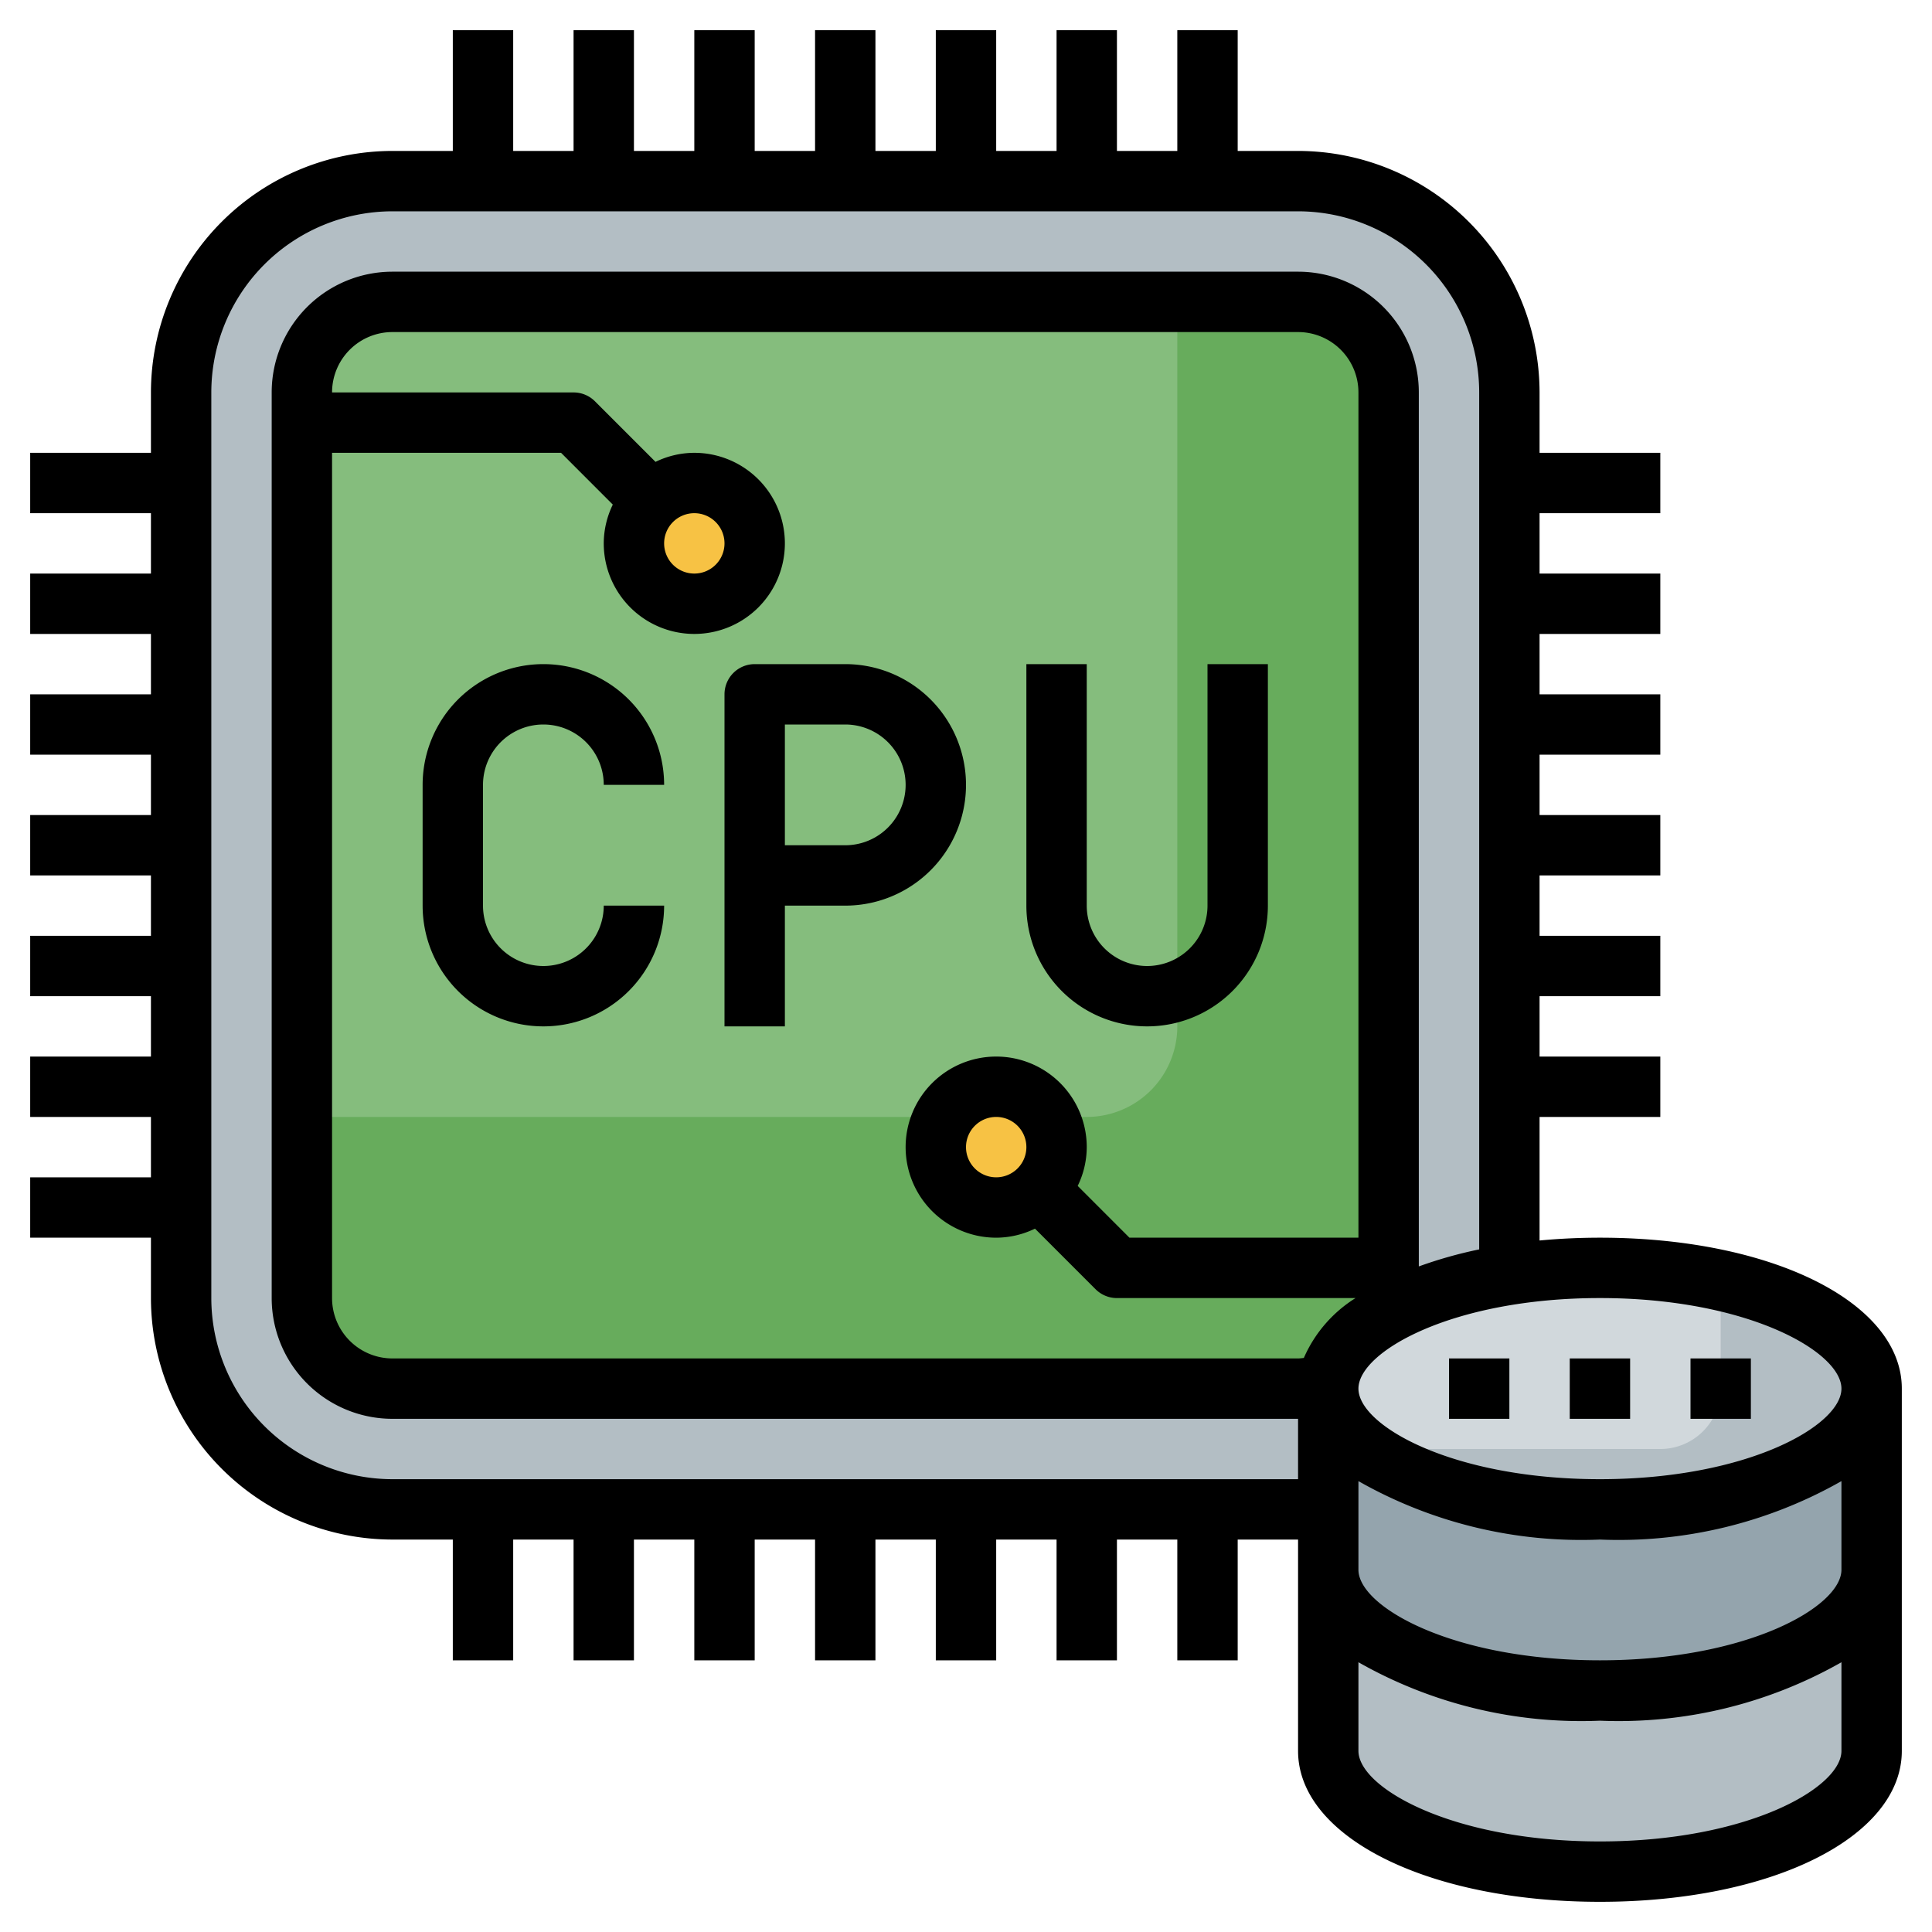 <!-- icon666.com - MILLIONS vector ICONS FREE --><svg id="Layer_3" viewBox="0 0 64 64" xmlns="http://www.w3.org/2000/svg" data-name="Layer 3"><rect fill="#b3bec4" height="44" rx="7" width="44" x="6" y="6"/><rect fill="#67ac5c" height="36" rx="3" width="36" x="10" y="10"/><path d="m13 10a3 3 0 0 0 -3 3v24h26a3 3 0 0 0 3-3v-24z" fill="#85bd7d"/><circle cx="23" cy="18" fill="#f7c244" r="2"/><circle cx="33" cy="38" fill="#f7c244" r="2"/><ellipse cx="53" cy="46" fill="#b3bec4" rx="9" ry="4"/><path d="m53 42c-4.971 0-9 1.791-9 4a2.621 2.621 0 0 0 1.214 2h9.786a2 2 0 0 0 2-2v-3.579a18.627 18.627 0 0 0 -4-.421z" fill="#d1d8dc"/><path d="m53 50c-4.971 0-9-1.791-9-4v6c0 2.209 4.029 4 9 4s9-1.791 9-4v-6c0 2.209-4.029 4-9 4z" fill="#94a4ad"/><path d="m53 56c-4.971 0-9-1.791-9-4v6c0 2.209 4.029 4 9 4s9-1.791 9-4v-6c0 2.209-4.029 4-9 4z" fill="#b3bec4"/><path d="m18 34a4 4 0 0 0 4-4h-2a2 2 0 0 1 -4 0v-4a2 2 0 0 1 4 0h2a4 4 0 0 0 -8 0v4a4 4 0 0 0 4 4z"/><path d="m26 30h2a4 4 0 0 0 0-8h-3a1 1 0 0 0 -1 1v11h2zm0-6h2a2 2 0 0 1 0 4h-2z"/><path d="m38 34a4 4 0 0 0 4-4v-8h-2v8a2 2 0 0 1 -4 0v-8h-2v8a4 4 0 0 0 4 4z"/><path d="m53 41c-.689 0-1.357.033-2 .093v-4.093h4v-2h-4v-2h4v-2h-4v-2h4v-2h-4v-2h4v-2h-4v-2h4v-2h-4v-2h4v-2h-4v-2a8.009 8.009 0 0 0 -8-8h-2v-4h-2v4h-2v-4h-2v4h-2v-4h-2v4h-2v-4h-2v4h-2v-4h-2v4h-2v-4h-2v4h-2v-4h-2v4h-2a8.009 8.009 0 0 0 -8 8v2h-4v2h4v2h-4v2h4v2h-4v2h4v2h-4v2h4v2h-4v2h4v2h-4v2h4v2h-4v2h4v2a8.009 8.009 0 0 0 8 8h2v4h2v-4h2v4h2v-4h2v4h2v-4h2v4h2v-4h2v4h2v-4h2v4h2v-4h2v4h2v-4h2v7c0 2.851 4.3 5 10 5s10-2.149 10-5v-12c0-2.851-4.3-5-10-5zm8 5c0 1.224-3.116 3-8 3s-8-1.776-8-3 3.116-3 8-3 8 1.776 8 3zm-50-31h7.586l1.714 1.715a2.951 2.951 0 0 0 -.3 1.285 3 3 0 1 0 3-3 2.951 2.951 0 0 0 -1.285.3l-2.008-2.008a1 1 0 0 0 -.707-.292h-8a2 2 0 0 1 2-2h30a2 2 0 0 1 2 2v28h-7.586l-1.714-1.715a2.951 2.951 0 0 0 .3-1.285 3 3 0 1 0 -3 3 2.951 2.951 0 0 0 1.285-.3l2.008 2.008a1 1 0 0 0 .707.292h7.905a4.425 4.425 0 0 0 -1.714 1.984c-.064.006-.127.016-.191.016h-30a2 2 0 0 1 -2-2zm12 2a1 1 0 1 1 -1 1 1 1 0 0 1 1-1zm10 22a1 1 0 1 1 1-1 1 1 0 0 1 -1 1zm-20 10a6.006 6.006 0 0 1 -6-6v-30a6.006 6.006 0 0 1 6-6h30a6.006 6.006 0 0 1 6 6v28.388a14.44 14.44 0 0 0 -2 .564v-28.952a4 4 0 0 0 -4-4h-30a4 4 0 0 0 -4 4v30a4 4 0 0 0 4 4h30v2zm40 12c-4.884 0-8-1.776-8-3v-2.936a14.931 14.931 0 0 0 8 1.936 14.931 14.931 0 0 0 8-1.936v2.936c0 1.224-3.116 3-8 3zm0-6c-4.884 0-8-1.776-8-3v-2.936a14.931 14.931 0 0 0 8 1.936 14.931 14.931 0 0 0 8-1.936v2.936c0 1.224-3.116 3-8 3z"/><path d="m56 45h2v2h-2z"/><path d="m52 45h2v2h-2z"/><path d="m48 45h2v2h-2z"/></svg>